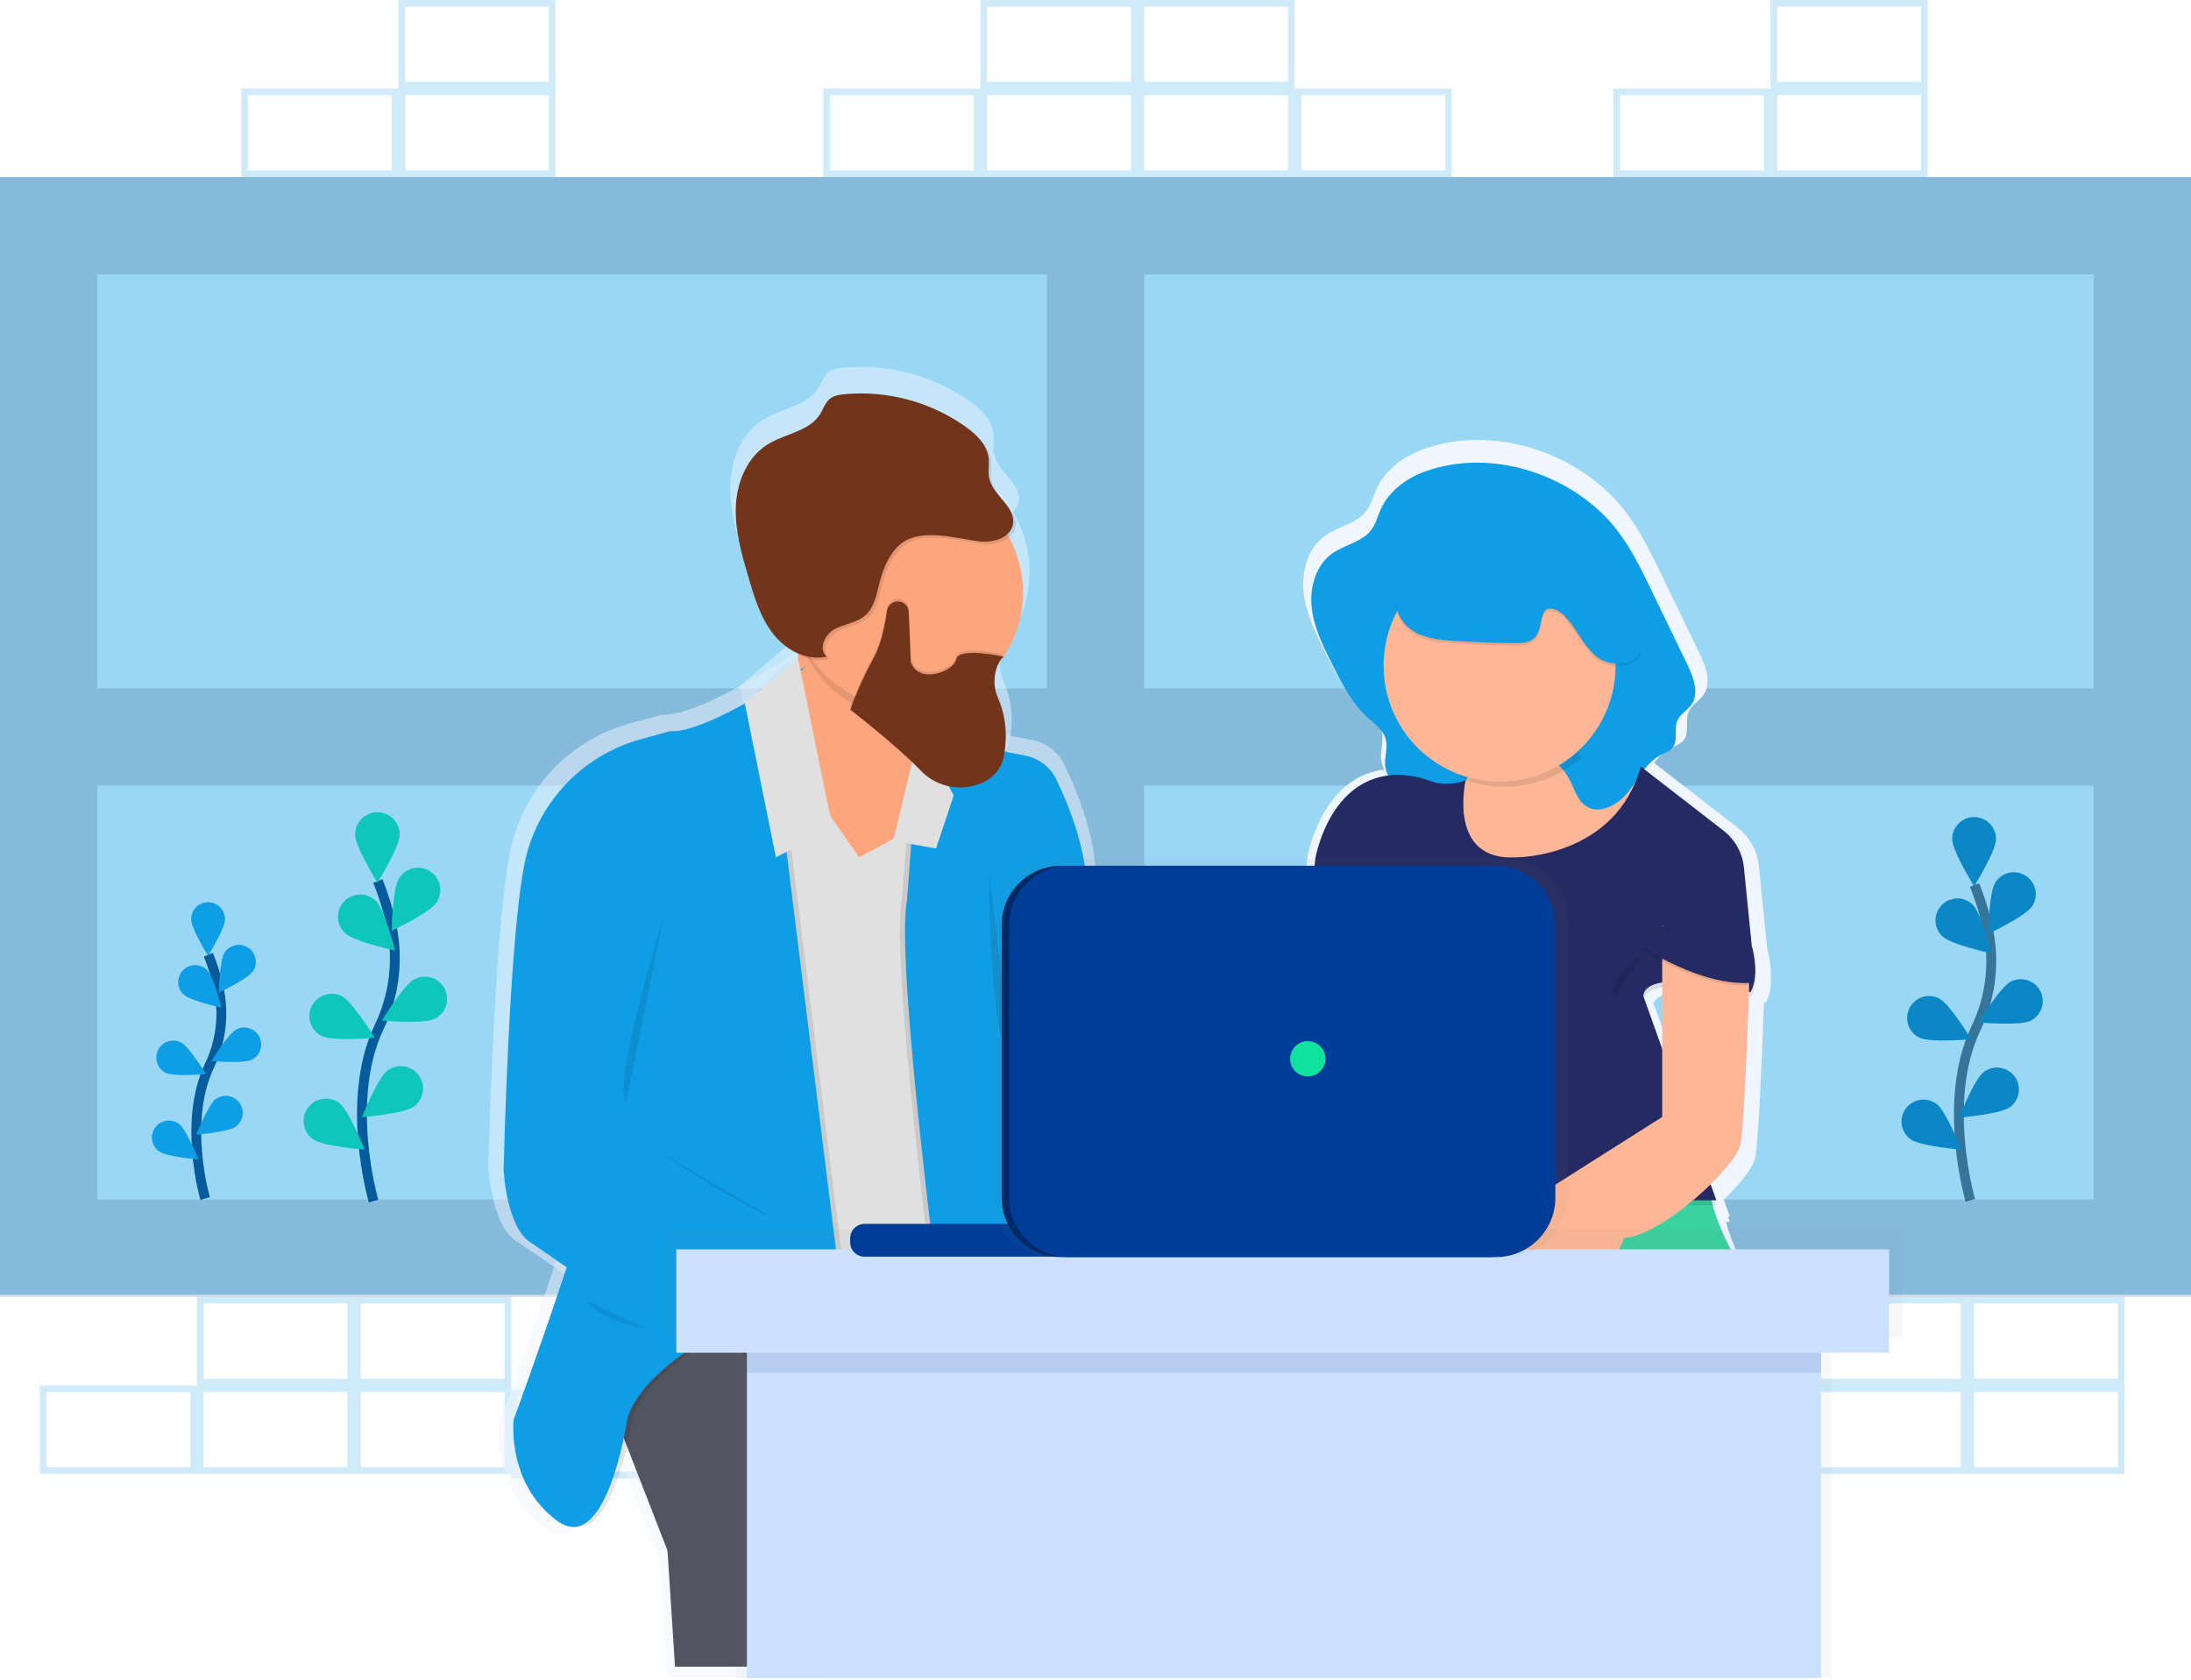 <svg width="446" height="342" viewBox="0 0 446 342" fill="none" xmlns="http://www.w3.org/2000/svg">
<path opacity="0.2" d="M368.513 300.937H336.527V282.917H368.513V300.937ZM337.879 299.586H367.162V284.269H337.879V299.586Z" fill="#0F9EE6"/>
<path opacity="0.2" d="M400.498 300.036H368.512V282.016H400.498V300.036ZM369.863 298.685H399.146V283.368H369.863V298.685Z" fill="#0F9EE6"/>
<path opacity="0.2" d="M432.486 300.036H400.5V282.016H432.486V300.036ZM401.852 298.685H431.134V283.368H401.852V298.685Z" fill="#0F9EE6"/>
<path opacity="0.2" d="M432.486 282.016H400.5V263.996H432.486V282.016ZM401.852 280.665H431.134V265.347H401.852V280.665Z" fill="#0F9EE6"/>
<path opacity="0.2" d="M400.498 282.016H368.512V263.996H400.498V282.016ZM369.863 280.665H399.146V265.347H369.863V280.665Z" fill="#0F9EE6"/>
<path opacity="0.2" d="M40.093 300.036H8.107V282.016H40.093V300.036ZM9.459 298.685H38.742V283.368H9.459V298.685Z" fill="#0F9EE6"/>
<path opacity="0.2" d="M72.082 300.036H40.096V282.016H72.082V300.036ZM41.447 298.685H70.73V283.368H41.447V298.685Z" fill="#0F9EE6"/>
<path opacity="0.2" d="M104.066 300.036H72.08V282.016H104.066V300.036ZM73.432 298.685H102.714V283.368H73.432V298.685Z" fill="#0F9EE6"/>
<path opacity="0.2" d="M136.052 300.937H104.066V282.917H136.052V300.937ZM105.418 299.586H134.701V284.269H105.418V299.586Z" fill="#0F9EE6"/>
<path opacity="0.2" d="M104.066 282.016H72.08V263.996H104.066V282.016ZM73.432 280.665H102.714V265.347H73.432V280.665Z" fill="#0F9EE6"/>
<path opacity="0.2" d="M72.082 282.016H40.096V263.996H72.082V282.016ZM41.447 280.665H70.73V265.347H41.447V280.665Z" fill="#0F9EE6"/>
<path d="M401.077 244.336C401.077 244.336 395.157 224.23 402.185 209.431C405.174 203.243 406.075 196.253 404.753 189.509C404.101 186.312 403.157 183.182 401.933 180.157" stroke="#535461" stroke-width="2" stroke-miterlimit="10"/>
<path d="M406.311 170.791C406.311 173.255 401.851 180.4 401.851 180.4C401.851 180.4 397.391 173.255 397.391 170.791C397.391 169.608 397.861 168.473 398.698 167.636C399.534 166.799 400.669 166.329 401.853 166.329C403.036 166.329 404.171 166.799 405.008 167.636C405.845 168.473 406.315 169.608 406.315 170.791H406.311Z" fill="#0F9EE6"/>
<path d="M413.684 184.455C412.333 186.523 404.715 190.095 404.715 190.095C404.715 190.095 404.855 181.671 406.193 179.603C406.511 179.111 406.923 178.686 407.405 178.354C407.887 178.021 408.431 177.787 409.003 177.664C409.576 177.541 410.168 177.532 410.744 177.638C411.32 177.744 411.87 177.962 412.362 178.281C412.854 178.599 413.279 179.011 413.611 179.493C413.944 179.976 414.178 180.519 414.301 181.092C414.424 181.664 414.433 182.256 414.327 182.832C414.221 183.408 414.003 183.958 413.684 184.45V184.455Z" fill="#0F9EE6"/>
<path d="M413.362 207.782C411.164 208.89 402.775 208.124 402.775 208.124C402.775 208.124 407.145 200.916 409.348 199.813C410.405 199.28 411.63 199.188 412.754 199.559C413.878 199.929 414.809 200.731 415.342 201.788C415.875 202.845 415.966 204.07 415.596 205.194C415.225 206.318 414.424 207.249 413.367 207.782H413.362Z" fill="#0F9EE6"/>
<path d="M409.143 225.374C407.161 226.838 398.781 227.5 398.781 227.5C398.781 227.5 401.872 219.666 403.854 218.197C404.325 217.849 404.86 217.597 405.428 217.455C405.997 217.313 406.587 217.285 407.167 217.372C407.746 217.458 408.303 217.658 408.805 217.96C409.307 218.261 409.745 218.659 410.093 219.13C410.442 219.601 410.694 220.136 410.836 220.704C410.978 221.273 411.006 221.864 410.919 222.443C410.833 223.022 410.633 223.579 410.331 224.081C410.029 224.583 409.632 225.021 409.161 225.37L409.143 225.374Z" fill="#0F9EE6"/>
<path d="M395.349 190.577C397.115 192.294 405.351 194.073 405.351 194.073C405.351 194.073 403.332 185.892 401.566 184.162C401.146 183.754 400.649 183.432 400.105 183.216C399.56 183 398.979 182.893 398.393 182.901C397.807 182.91 397.228 183.034 396.69 183.266C396.152 183.498 395.665 183.834 395.257 184.254C394.849 184.675 394.527 185.171 394.311 185.716C394.095 186.26 393.988 186.842 393.997 187.428C394.005 188.014 394.129 188.592 394.361 189.13C394.593 189.668 394.929 190.155 395.349 190.564V190.577Z" fill="#0F9EE6"/>
<path d="M390.677 211.21C392.875 212.319 401.264 211.553 401.264 211.553C401.264 211.553 396.894 204.345 394.691 203.241C393.634 202.708 392.409 202.617 391.285 202.987C390.16 203.358 389.23 204.16 388.697 205.216C388.164 206.273 388.073 207.498 388.443 208.622C388.813 209.747 389.615 210.677 390.672 211.21H390.677Z" fill="#0F9EE6"/>
<path d="M388.888 231.893C390.87 233.357 399.25 234.019 399.25 234.019C399.25 234.019 396.177 226.203 394.191 224.721C393.72 224.373 393.185 224.12 392.616 223.979C392.048 223.837 391.457 223.808 390.878 223.895C390.298 223.982 389.742 224.182 389.24 224.483C388.737 224.785 388.3 225.183 387.951 225.654C387.603 226.125 387.35 226.659 387.209 227.228C387.067 227.796 387.039 228.387 387.125 228.966C387.212 229.546 387.412 230.103 387.713 230.605C388.015 231.107 388.413 231.545 388.884 231.893H388.888Z" fill="#0F9EE6"/>
<path opacity="0.25" d="M406.311 170.791C406.311 173.255 401.851 180.4 401.851 180.4C401.851 180.4 397.391 173.255 397.391 170.791C397.391 169.608 397.861 168.473 398.698 167.636C399.534 166.799 400.669 166.329 401.853 166.329C403.036 166.329 404.171 166.799 405.008 167.636C405.845 168.473 406.315 169.608 406.315 170.791H406.311Z" fill="black"/>
<path opacity="0.25" d="M413.684 184.455C412.333 186.523 404.715 190.095 404.715 190.095C404.715 190.095 404.855 181.671 406.193 179.603C406.511 179.111 406.923 178.686 407.405 178.354C407.887 178.021 408.431 177.787 409.003 177.664C409.576 177.541 410.168 177.532 410.744 177.638C411.32 177.744 411.87 177.962 412.362 178.281C412.854 178.599 413.279 179.011 413.611 179.493C413.944 179.976 414.178 180.519 414.301 181.092C414.424 181.664 414.433 182.256 414.327 182.832C414.221 183.408 414.003 183.958 413.684 184.45V184.455Z" fill="black"/>
<path opacity="0.25" d="M413.362 207.782C411.164 208.89 402.775 208.124 402.775 208.124C402.775 208.124 407.145 200.916 409.348 199.813C410.405 199.28 411.63 199.188 412.754 199.559C413.878 199.929 414.809 200.731 415.342 201.788C415.875 202.845 415.966 204.07 415.596 205.194C415.225 206.318 414.424 207.249 413.367 207.782H413.362Z" fill="black"/>
<path opacity="0.25" d="M409.143 225.374C407.161 226.838 398.781 227.5 398.781 227.5C398.781 227.5 401.872 219.666 403.854 218.197C404.325 217.849 404.86 217.597 405.428 217.455C405.997 217.313 406.587 217.285 407.167 217.372C407.746 217.458 408.303 217.658 408.805 217.96C409.307 218.261 409.745 218.659 410.093 219.13C410.442 219.601 410.694 220.136 410.836 220.704C410.978 221.273 411.006 221.864 410.919 222.443C410.833 223.022 410.633 223.579 410.331 224.081C410.029 224.583 409.632 225.021 409.161 225.37L409.143 225.374Z" fill="black"/>
<path opacity="0.25" d="M395.349 190.577C397.115 192.294 405.351 194.073 405.351 194.073C405.351 194.073 403.332 185.892 401.566 184.162C401.146 183.754 400.649 183.432 400.105 183.216C399.56 183 398.979 182.893 398.393 182.901C397.807 182.91 397.228 183.034 396.69 183.266C396.152 183.498 395.665 183.834 395.257 184.254C394.849 184.675 394.527 185.171 394.311 185.716C394.095 186.26 393.988 186.842 393.997 187.428C394.005 188.014 394.129 188.592 394.361 189.13C394.593 189.668 394.929 190.155 395.349 190.564V190.577Z" fill="black"/>
<path opacity="0.25" d="M390.677 211.21C392.875 212.319 401.264 211.553 401.264 211.553C401.264 211.553 396.894 204.345 394.691 203.241C393.634 202.708 392.409 202.617 391.285 202.987C390.16 203.358 389.23 204.16 388.697 205.216C388.164 206.273 388.073 207.498 388.443 208.622C388.813 209.747 389.615 210.677 390.672 211.21H390.677Z" fill="black"/>
<path opacity="0.25" d="M388.888 231.893C390.87 233.357 399.25 234.019 399.25 234.019C399.25 234.019 396.177 226.203 394.191 224.721C393.72 224.373 393.185 224.12 392.616 223.979C392.048 223.837 391.457 223.808 390.878 223.895C390.298 223.982 389.742 224.182 389.24 224.483C388.737 224.785 388.3 225.183 387.951 225.654C387.603 226.125 387.35 226.659 387.209 227.228C387.067 227.796 387.039 228.387 387.125 228.966C387.212 229.546 387.412 230.103 387.713 230.605C388.015 231.107 388.413 231.545 388.884 231.893H388.888Z" fill="black"/>
<path d="M76.044 244.489C76.044 244.489 70.034 224.086 77.17 209.084C80.204 202.804 81.12 195.709 79.779 188.865C79.117 185.613 78.158 182.428 76.913 179.35" stroke="#002966" stroke-width="2" stroke-miterlimit="10"/>
<path d="M81.356 169.89C81.356 172.39 76.829 179.644 76.829 179.644C76.829 179.644 72.297 172.368 72.297 169.89C72.297 168.689 72.774 167.538 73.623 166.689C74.472 165.84 75.624 165.363 76.824 165.363C78.025 165.363 79.177 165.84 80.026 166.689C80.875 167.538 81.352 168.689 81.352 169.89H81.356Z" fill="#0FE29D"/>
<path d="M88.84 183.721C87.489 185.82 79.74 189.446 79.74 189.446C79.74 189.446 79.88 180.887 81.24 178.801C81.557 178.289 81.973 177.845 82.464 177.496C82.954 177.146 83.51 176.898 84.098 176.766C84.685 176.634 85.293 176.621 85.886 176.727C86.479 176.832 87.045 177.056 87.551 177.383C88.056 177.71 88.492 178.135 88.831 178.633C89.17 179.13 89.407 179.69 89.527 180.281C89.647 180.871 89.648 181.479 89.53 182.07C89.412 182.66 89.178 183.222 88.84 183.721Z" fill="#0FE29D"/>
<path d="M88.51 207.39C86.258 208.516 77.766 207.737 77.766 207.737C77.766 207.737 82.203 200.43 84.433 199.303C85.505 198.763 86.749 198.67 87.889 199.046C89.03 199.422 89.974 200.236 90.515 201.308C91.056 202.381 91.148 203.624 90.772 204.764C90.396 205.905 89.582 206.849 88.51 207.39Z" fill="#0FE29D"/>
<path d="M84.244 225.244C82.234 226.73 73.711 227.401 73.711 227.401C73.711 227.401 76.865 219.45 78.86 217.941C79.338 217.586 79.882 217.329 80.459 217.184C81.036 217.039 81.637 217.009 82.226 217.096C82.815 217.183 83.381 217.385 83.892 217.691C84.403 217.996 84.848 218.4 85.203 218.878C85.558 219.356 85.816 219.899 85.961 220.477C86.106 221.054 86.135 221.655 86.049 222.244C85.962 222.833 85.759 223.399 85.454 223.91C85.148 224.42 84.744 224.866 84.266 225.221L84.244 225.244Z" fill="#0FE29D"/>
<path d="M70.228 189.928C72.03 191.672 80.378 193.474 80.378 193.474C80.378 193.474 78.332 185.176 76.539 183.432C76.115 183.009 75.61 182.674 75.055 182.447C74.5 182.22 73.905 182.105 73.306 182.11C72.706 182.115 72.113 182.239 71.562 182.475C71.01 182.711 70.511 183.054 70.094 183.484C69.676 183.914 69.348 184.423 69.128 184.981C68.909 185.539 68.803 186.136 68.816 186.735C68.828 187.335 68.96 187.926 69.204 188.474C69.447 189.022 69.796 189.516 70.232 189.928H70.228Z" fill="#0FE29D"/>
<path d="M65.49 210.886C67.742 212.012 76.234 211.233 76.234 211.233C76.234 211.233 71.797 203.926 69.567 202.799C68.494 202.259 67.251 202.166 66.111 202.542C64.97 202.918 64.025 203.732 63.485 204.804C62.944 205.876 62.852 207.12 63.228 208.26C63.604 209.401 64.417 210.345 65.49 210.886Z" fill="#0FE29D"/>
<path d="M63.674 231.861C65.683 233.348 74.207 234.019 74.207 234.019C74.207 234.019 71.053 226.068 69.057 224.559C68.092 223.842 66.881 223.538 65.692 223.714C64.502 223.889 63.431 224.53 62.714 225.496C61.997 226.461 61.693 227.672 61.869 228.861C62.045 230.051 62.686 231.122 63.651 231.839L63.674 231.861Z" fill="#0FE29D"/>
<path opacity="0.5" d="M81.356 169.89C81.356 172.39 76.829 179.644 76.829 179.644C76.829 179.644 72.297 172.368 72.297 169.89C72.297 168.689 72.774 167.538 73.623 166.689C74.472 165.84 75.624 165.363 76.824 165.363C78.025 165.363 79.177 165.84 80.026 166.689C80.875 167.538 81.352 168.689 81.352 169.89H81.356Z" fill="#0FE29D"/>
<path opacity="0.5" d="M88.84 183.721C87.489 185.82 79.74 189.446 79.74 189.446C79.74 189.446 79.88 180.887 81.24 178.801C81.557 178.289 81.973 177.845 82.464 177.496C82.954 177.146 83.51 176.898 84.098 176.766C84.685 176.634 85.293 176.621 85.886 176.727C86.479 176.832 87.045 177.056 87.551 177.383C88.056 177.71 88.492 178.135 88.831 178.633C89.17 179.13 89.407 179.69 89.527 180.281C89.647 180.871 89.648 181.479 89.53 182.07C89.412 182.66 89.178 183.222 88.84 183.721Z" fill="#0FE29D"/>
<path opacity="0.5" d="M88.51 207.39C86.258 208.516 77.766 207.737 77.766 207.737C77.766 207.737 82.203 200.43 84.433 199.303C85.505 198.763 86.749 198.67 87.889 199.046C89.03 199.422 89.974 200.236 90.515 201.308C91.056 202.381 91.148 203.624 90.772 204.764C90.396 205.905 89.582 206.849 88.51 207.39Z" fill="#0FE29D"/>
<path opacity="0.5" d="M84.244 225.244C82.234 226.73 73.711 227.401 73.711 227.401C73.711 227.401 76.865 219.45 78.86 217.941C79.338 217.586 79.882 217.329 80.459 217.184C81.036 217.039 81.637 217.009 82.226 217.096C82.815 217.183 83.381 217.385 83.892 217.691C84.403 217.996 84.848 218.4 85.203 218.878C85.558 219.356 85.816 219.899 85.961 220.477C86.106 221.054 86.135 221.655 86.049 222.244C85.962 222.833 85.759 223.399 85.454 223.91C85.148 224.42 84.744 224.866 84.266 225.221L84.244 225.244Z" fill="#0FE29D"/>
<path opacity="0.5" d="M70.228 189.928C72.03 191.672 80.378 193.474 80.378 193.474C80.378 193.474 78.332 185.176 76.539 183.432C76.115 183.009 75.61 182.674 75.055 182.447C74.5 182.22 73.905 182.105 73.306 182.11C72.706 182.115 72.113 182.239 71.562 182.475C71.01 182.711 70.511 183.054 70.094 183.484C69.676 183.914 69.348 184.423 69.128 184.981C68.909 185.539 68.803 186.136 68.816 186.735C68.828 187.335 68.96 187.926 69.204 188.474C69.447 189.022 69.796 189.516 70.232 189.928H70.228Z" fill="#0FE29D"/>
<path opacity="0.5" d="M65.49 210.886C67.742 212.012 76.234 211.233 76.234 211.233C76.234 211.233 71.797 203.926 69.567 202.799C68.494 202.259 67.251 202.166 66.111 202.542C64.97 202.918 64.025 203.732 63.485 204.804C62.944 205.876 62.852 207.12 63.228 208.26C63.604 209.401 64.417 210.345 65.49 210.886Z" fill="#0FE29D"/>
<path opacity="0.5" d="M63.674 231.861C65.683 233.348 74.207 234.019 74.207 234.019C74.207 234.019 71.053 226.068 69.057 224.559C68.092 223.842 66.881 223.538 65.692 223.714C64.502 223.889 63.431 224.53 62.714 225.496C61.997 226.461 61.693 227.672 61.869 228.861C62.045 230.051 62.686 231.122 63.651 231.839L63.674 231.861Z" fill="#0FE29D"/>
<path d="M41.757 243.984C41.757 243.984 37.179 228.456 42.617 216.99C44.929 212.205 45.626 206.798 44.604 201.583C44.099 199.111 43.369 196.691 42.423 194.352" stroke="#002966" stroke-width="2" stroke-miterlimit="10"/>
<path d="M45.806 187.117C45.806 189.023 42.355 194.551 42.355 194.551C42.355 194.551 38.904 189.023 38.904 187.117C38.904 186.202 39.268 185.324 39.915 184.677C40.562 184.03 41.44 183.666 42.355 183.666C43.27 183.666 44.148 184.03 44.795 184.677C45.443 185.324 45.806 186.202 45.806 187.117Z" fill="#0F9EE6"/>
<path d="M51.51 197.673C50.474 199.272 44.572 202.038 44.572 202.038C44.572 202.038 44.68 195.524 45.717 193.929C45.963 193.548 46.282 193.22 46.655 192.963C47.028 192.706 47.449 192.525 47.892 192.43C48.335 192.335 48.792 192.329 49.238 192.411C49.684 192.493 50.109 192.662 50.49 192.908C50.87 193.155 51.198 193.474 51.455 193.847C51.712 194.22 51.894 194.64 51.988 195.084C52.083 195.527 52.09 195.984 52.008 196.43C51.925 196.876 51.756 197.301 51.51 197.682V197.673Z" fill="#0F9EE6"/>
<path d="M51.262 215.711C49.559 216.567 43.072 215.977 43.072 215.977C43.072 215.977 46.451 210.408 48.154 209.548C48.971 209.136 49.919 209.065 50.788 209.351C51.657 209.638 52.377 210.258 52.79 211.075C53.202 211.892 53.273 212.84 52.986 213.709C52.7 214.579 52.08 215.299 51.262 215.711Z" fill="#0F9EE6"/>
<path d="M48.001 229.321C46.469 230.456 39.973 230.965 39.973 230.965C39.973 230.965 42.365 224.906 43.897 223.757C44.633 223.213 45.555 222.983 46.46 223.119C47.365 223.254 48.179 223.744 48.724 224.48C49.268 225.216 49.498 226.138 49.362 227.043C49.226 227.949 48.737 228.763 48.001 229.307V229.321Z" fill="#0F9EE6"/>
<path d="M37.33 202.407C38.681 203.736 45.065 205.11 45.065 205.11C45.065 205.11 43.506 198.803 42.137 197.452C41.811 197.136 41.427 196.888 41.005 196.721C40.584 196.554 40.134 196.471 39.681 196.478C39.227 196.485 38.78 196.581 38.364 196.761C37.948 196.941 37.571 197.201 37.255 197.526C36.94 197.852 36.691 198.236 36.524 198.657C36.357 199.079 36.275 199.529 36.282 199.982C36.289 200.435 36.385 200.883 36.565 201.299C36.744 201.715 37.004 202.092 37.33 202.407Z" fill="#0F9EE6"/>
<path d="M33.715 218.369C35.418 219.225 41.906 218.635 41.906 218.635C41.906 218.635 38.527 213.066 36.824 212.206C36.007 211.794 35.059 211.723 34.19 212.009C33.32 212.296 32.6 212.916 32.188 213.733C31.776 214.55 31.705 215.498 31.992 216.367C32.278 217.237 32.898 217.957 33.715 218.369Z" fill="#0F9EE6"/>
<path d="M32.333 234.362C33.865 235.497 40.361 236.006 40.361 236.006C40.361 236.006 37.969 229.947 36.437 228.798C36.073 228.528 35.659 228.333 35.219 228.224C34.779 228.114 34.322 228.093 33.874 228.16C33.425 228.227 32.995 228.382 32.606 228.615C32.218 228.849 31.879 229.157 31.61 229.521C31.34 229.885 31.145 230.299 31.036 230.739C30.926 231.179 30.904 231.636 30.972 232.084C31.039 232.533 31.194 232.963 31.427 233.352C31.661 233.74 31.968 234.079 32.333 234.348V234.362Z" fill="#0F9EE6"/>
<path opacity="0.25" d="M45.806 187.117C45.806 189.023 42.355 194.551 42.355 194.551C42.355 194.551 38.904 189.023 38.904 187.117C38.904 186.202 39.268 185.324 39.915 184.677C40.562 184.03 41.44 183.666 42.355 183.666C43.27 183.666 44.148 184.03 44.795 184.677C45.443 185.324 45.806 186.202 45.806 187.117Z" fill="#0F9EE6"/>
<path opacity="0.25" d="M51.51 197.673C50.474 199.272 44.572 202.038 44.572 202.038C44.572 202.038 44.68 195.524 45.717 193.929C45.963 193.548 46.282 193.22 46.655 192.963C47.028 192.706 47.449 192.525 47.892 192.43C48.335 192.335 48.792 192.329 49.238 192.411C49.684 192.493 50.109 192.662 50.49 192.908C50.87 193.155 51.198 193.474 51.455 193.847C51.712 194.22 51.894 194.64 51.988 195.084C52.083 195.527 52.09 195.984 52.008 196.43C51.925 196.876 51.756 197.301 51.51 197.682V197.673Z" fill="#0F9EE6"/>
<path opacity="0.25" d="M51.262 215.711C49.559 216.567 43.072 215.977 43.072 215.977C43.072 215.977 46.451 210.408 48.154 209.548C48.971 209.136 49.919 209.065 50.788 209.351C51.657 209.638 52.377 210.258 52.79 211.075C53.202 211.892 53.273 212.84 52.986 213.709C52.7 214.579 52.08 215.299 51.262 215.711Z" fill="#0F9EE6"/>
<path opacity="0.25" d="M48.001 229.321C46.469 230.456 39.973 230.965 39.973 230.965C39.973 230.965 42.365 224.906 43.897 223.757C44.633 223.213 45.555 222.983 46.46 223.119C47.365 223.254 48.179 223.744 48.724 224.48C49.268 225.216 49.498 226.138 49.362 227.043C49.226 227.949 48.737 228.763 48.001 229.307V229.321Z" fill="#0F9EE6"/>
<path opacity="0.25" d="M37.33 202.407C38.681 203.736 45.065 205.11 45.065 205.11C45.065 205.11 43.506 198.803 42.137 197.452C41.811 197.136 41.427 196.888 41.005 196.721C40.584 196.554 40.134 196.471 39.681 196.478C39.227 196.485 38.78 196.581 38.364 196.761C37.948 196.941 37.571 197.201 37.255 197.526C36.94 197.852 36.691 198.236 36.524 198.657C36.357 199.079 36.275 199.529 36.282 199.982C36.289 200.435 36.385 200.883 36.565 201.299C36.744 201.715 37.004 202.092 37.33 202.407Z" fill="#0F9EE6"/>
<path opacity="0.25" d="M33.715 218.369C35.418 219.225 41.906 218.635 41.906 218.635C41.906 218.635 38.527 213.066 36.824 212.206C36.007 211.794 35.059 211.723 34.19 212.009C33.32 212.296 32.6 212.916 32.188 213.733C31.776 214.55 31.705 215.498 31.992 216.367C32.278 217.237 32.898 217.957 33.715 218.369Z" fill="#0F9EE6"/>
<path opacity="0.25" d="M32.333 234.362C33.865 235.497 40.361 236.006 40.361 236.006C40.361 236.006 37.969 229.947 36.437 228.798C36.073 228.528 35.659 228.333 35.219 228.224C34.779 228.114 34.322 228.093 33.874 228.16C33.425 228.227 32.995 228.382 32.606 228.615C32.218 228.849 31.879 229.157 31.61 229.521C31.34 229.885 31.145 230.299 31.036 230.739C30.926 231.179 30.904 231.636 30.972 232.084C31.039 232.533 31.194 232.963 31.427 233.352C31.661 233.74 31.968 234.079 32.333 234.348V234.362Z" fill="#0F9EE6"/>
<g opacity="0.7">
<path opacity="0.6" d="M446 36.04H0V263.545H446V36.04Z" fill="#0F9EE6"/>
<path opacity="0.25" d="M0 36.04V263.996H446V36.04H0ZM19.822 55.863H213.089V140.107H19.822V55.863ZM19.822 159.929H213.089V244.174H19.822V159.929ZM426.178 244.174H232.911V159.929H426.178V244.174ZM426.178 140.107H232.911V55.863H426.178V140.107Z" fill="#002966"/>
</g>
<g opacity="0.7">
<path opacity="0.7" d="M163.584 273.403C163.584 273.403 124.552 259.13 119.209 279.219L134.179 317.273L135.783 341.6H168.395V320.971C168.395 320.971 163.584 300.356 175.883 287.675L163.584 273.403Z" fill="#F0F6FF"/>
<g opacity="0.1">
<path opacity="0.1" d="M170.12 160.155C168.463 159.605 166.467 159.114 165.115 160.209C164.332 160.844 163.994 161.867 163.385 162.668C161.363 165.322 157.286 164.826 154.064 165.777C149.33 167.174 146.406 171.863 144.73 176.458C137.315 196.731 145.581 219.919 139.126 240.507C137.225 246.566 134.116 253.292 137.189 258.865C138.211 260.725 139.892 262.275 140.387 264.329C141.081 267.118 139.743 270.776 142.081 272.475C142.811 273.002 143.734 273.168 144.608 273.376C149.87 274.763 153.857 278.858 157.867 282.498C161.876 286.138 166.697 289.661 172.134 289.423C173.892 289.278 175.627 288.933 177.306 288.395L204.291 280.881C206.994 280.129 209.932 279.219 211.499 276.912C212.459 275.502 212.761 273.758 213.004 272.083C213.935 265.679 214.377 259.213 214.324 252.742C214.324 250.607 214.225 248.422 213.423 246.435C212.522 244.142 210.72 242.309 209.409 240.214C206.877 236.159 206.197 231.289 205.571 226.573C204.575 219.063 203.58 211.404 204.958 203.953C205.548 200.754 206.566 197.646 207.242 194.47C208.337 189.295 208.511 183.968 207.756 178.733C207.125 174.386 205.773 169.976 202.8 166.705C200.854 164.526 198.21 163.092 195.322 162.65C191.673 162.2 189.857 164.299 186.604 165.083C181.793 166.286 174.747 161.682 170.12 160.155Z" fill="#F0F6FF"/>
</g>
<path opacity="0.7" d="M170.12 159.078C168.463 158.528 166.467 158.037 165.115 159.132C164.332 159.767 163.994 160.79 163.385 161.592C161.363 164.245 157.286 163.75 154.064 164.7C149.33 166.097 146.406 170.787 144.73 175.382C137.315 195.654 145.581 218.842 139.126 239.43C137.225 245.489 134.116 252.215 137.189 257.788C138.211 259.649 139.892 261.198 140.387 263.253C141.081 266.041 139.743 269.699 142.081 271.398C142.811 271.925 143.734 272.092 144.608 272.299C149.87 273.686 153.857 277.782 157.867 281.422C161.876 285.062 166.688 288.625 172.134 288.373C173.892 288.228 175.627 287.883 177.306 287.346L204.291 279.831C206.994 279.079 209.932 278.169 211.499 275.862C212.459 274.452 212.761 272.709 213.004 271.033C213.935 264.629 214.377 258.164 214.324 251.693C214.324 249.557 214.225 247.372 213.423 245.386C212.522 243.093 210.72 241.259 209.409 239.164C206.877 235.11 206.197 230.24 205.571 225.523C204.575 218.013 203.58 210.354 204.958 202.903C205.548 199.705 206.566 196.596 207.242 193.42C208.337 188.246 208.511 182.919 207.756 177.684C207.125 173.336 205.773 168.926 202.8 165.655C200.854 163.476 198.21 162.042 195.322 161.601C191.673 161.15 189.857 163.25 186.604 164.034C181.793 165.205 174.747 160.628 170.12 159.078Z" fill="#F0F6FF"/>
<path opacity="0.7" d="M162.516 119.069C162.516 119.069 163.052 139.152 156.637 138.625C150.221 138.098 174.796 171.922 174.796 171.922L195.646 160.821C195.646 160.821 183.356 141.269 191.916 129.11C200.475 116.951 162.516 119.069 162.516 119.069Z" fill="#F0F6FF"/>
<g opacity="0.1">
<path opacity="0.1" d="M126.69 289.787C126.69 289.787 122.415 318.858 111.72 310.93C101.025 303.001 102.628 289.787 102.628 289.787C102.628 289.787 123.482 233.763 122.415 225.302C121.347 216.842 158.004 151.104 158.004 151.104L171.583 259.131C171.583 259.131 130.965 273.93 126.69 289.787Z" fill="#F0F6FF"/>
</g>
<path opacity="0.7" d="M125.621 289.787C125.621 289.787 121.346 318.858 110.651 310.93C99.956 303.001 101.56 289.787 101.56 289.787C101.56 289.787 122.414 233.763 121.342 225.302C120.269 216.842 156.932 151.104 156.932 151.104L170.51 259.131C170.51 259.131 129.897 273.93 125.621 289.787Z" fill="#F0F6FF"/>
<path opacity="0.7" d="M163.583 131.755C163.583 131.755 142.729 146.013 134.701 145.495L128.47 147.189C122.31 148.841 116.734 152.184 112.373 156.838C108.012 161.493 105.039 167.275 103.792 173.53L103.693 174.035C100.494 190.951 99.422 237.466 99.422 237.466C99.422 237.466 99.958 249.629 105.301 252.783L139.539 276.038C139.539 276.038 138.472 250.67 151.302 248.026C164.132 245.381 148.094 246.967 148.094 246.967L124.569 233.227C124.569 233.227 125.105 212.611 131.52 205.746C137.936 198.88 160.393 162.948 160.393 162.948L153.978 140.751L163.583 131.755Z" fill="#F0F6FF"/>
<g opacity="0.1">
<path opacity="0.1" d="M186.573 145.495C186.573 145.495 199.705 148.933 208.9 150.613C210.332 150.869 211.684 151.459 212.846 152.336C214.008 153.213 214.946 154.351 215.585 155.659C218.36 161.385 222.59 171.742 221.861 180.378L229.88 211.562L252.855 239.043L232.011 248.562L208.494 222.662L227.74 271.817L191.916 273.403C191.916 273.403 181.221 194.114 183.897 180.909L186.573 145.495Z" fill="#F0F6FF"/>
</g>
<path opacity="0.7" d="M187.638 145.495C187.638 145.495 200.771 148.933 209.965 150.613C211.398 150.869 212.75 151.459 213.912 152.336C215.073 153.213 216.012 154.351 216.651 155.659C219.426 161.385 223.656 171.742 222.926 180.378L230.945 211.562L253.921 239.043L233.072 248.557L209.546 222.658L228.81 271.817L192.986 273.403C192.986 273.403 182.291 194.114 184.967 180.909L187.638 145.495Z" fill="#F0F6FF"/>
<path opacity="0.7" d="M161.827 130.07L169.198 165.845L157.169 171.922L150.578 139.697L161.827 130.07Z" fill="#F0F6FF"/>
<path opacity="0.7" d="M182.025 168.489L187.639 145.495L194.86 158.974L191.117 170.075L182.025 168.489Z" fill="#F0F6FF"/>
<path opacity="0.1" d="M202.346 175.359C202.346 175.359 202.346 211.3 207.157 213.94L202.346 175.359Z" fill="#F0F6FF"/>
<path opacity="0.1" d="M133.371 184.342C133.371 184.342 122.275 219.738 125.415 223.446L133.371 184.342Z" fill="#F0F6FF"/>
<path opacity="0.1" d="M131.236 232.961C131.236 232.961 152.626 246.787 155.564 247.007L131.236 232.961Z" fill="#F0F6FF"/>
<g opacity="0.1">
<path opacity="0.1" d="M163.047 121.181C163.047 121.181 163.128 124.276 162.84 128.002C164.747 132.426 167.911 136.194 171.939 138.836C175.967 141.479 180.683 142.881 185.5 142.869C186.82 142.868 188.139 142.762 189.442 142.553C189.303 138.598 190.064 134.629 192.452 131.241C201.007 119.069 163.047 121.181 163.047 121.181Z" fill="#F0F6FF"/>
</g>
<path opacity="0.7" d="M184.968 140.742C198.55 140.742 209.561 129.857 209.561 116.429C209.561 103.001 198.55 92.115 184.968 92.115C171.386 92.115 160.375 103.001 160.375 116.429C160.375 129.857 171.386 140.742 184.968 140.742Z" fill="#F0F6FF"/>
<g opacity="0.1">
<path opacity="0.1" d="M200.573 106.207C203.55 106.603 207.33 105.621 207.92 102.702C208.646 99.017 203.659 96.62 202.888 92.939C202.6 91.561 202.942 90.119 202.776 88.718C202.442 85.898 200.136 83.726 197.789 82.087C190.336 76.927 181.308 74.548 172.281 75.365C171.164 75.469 169.988 75.649 169.127 76.356C168.145 77.154 167.776 78.451 167.096 79.51C164.789 83.195 159.608 83.627 155.892 85.925C151.544 88.628 149.391 93.885 149.197 98.949C149.003 104.013 150.463 108.982 151.9 113.847C153.13 117.983 154.418 122.231 157.117 125.619C159.815 129.007 164.293 131.372 168.533 130.354C166.591 128.971 168.001 125.759 170.105 124.632C172.209 123.506 174.822 123.312 176.619 121.758C178.417 120.204 178.957 117.658 179.543 115.343C180.282 112.424 181.345 109.459 183.508 107.328C187.747 103.157 195.383 105.517 200.573 106.207Z" fill="#F0F6FF"/>
</g>
<path opacity="0.7" d="M200.023 105.68C203.001 106.076 206.781 105.094 207.371 102.175C208.096 98.49 203.109 96.093 202.339 92.412C202.051 91.034 202.393 89.592 202.226 88.191C201.893 85.371 199.586 83.199 197.239 81.559C189.792 76.402 180.772 74.022 171.75 74.833C170.632 74.937 169.457 75.117 168.596 75.825C167.614 76.622 167.245 77.919 166.564 78.978C164.258 82.663 159.077 83.096 155.36 85.393C151.013 88.096 148.86 93.354 148.666 98.417C148.472 103.481 149.932 108.45 151.369 113.316C152.599 117.451 153.887 121.699 156.586 125.087C159.284 128.475 163.762 130.84 168.001 129.822C166.06 128.439 167.47 125.227 169.574 124.101C171.678 122.974 174.291 122.781 176.088 121.226C177.886 119.672 178.426 117.127 179.012 114.811C179.751 111.892 180.814 108.928 182.976 106.797C187.211 102.63 194.847 104.986 200.023 105.68Z" fill="#F0F6FF"/>
<g opacity="0.1">
<path opacity="0.1" d="M180.715 119.708C180.355 122.222 179.553 126.574 178.044 129.322C176.048 132.898 174.341 136.628 172.939 140.477C172.939 140.477 182.787 148.013 187.806 153.163C189.351 154.78 191.328 155.92 193.502 156.446C195.676 156.972 197.955 156.863 200.069 156.132C202.677 155.195 204.961 153.383 205.57 149.987C206.525 144.63 205.389 140.589 204.317 138.197C203.8 137.067 203.53 135.84 203.524 134.597C203.517 133.354 203.776 132.124 204.281 130.989C204.651 130.178 205.083 129.543 205.565 129.385C205.565 129.385 195.942 127.272 195.406 129.912C194.87 132.552 187.387 135.197 185.783 130.439L185.333 119.952C185.305 119.357 185.048 118.797 184.617 118.387C184.185 117.977 183.612 117.75 183.017 117.753C182.463 117.748 181.924 117.942 181.502 118.301C181.079 118.661 180.8 119.16 180.715 119.708Z" fill="#F0F6FF"/>
</g>
<path opacity="0.7" d="M180.715 120.24C180.355 122.754 179.553 127.106 178.044 129.854C176.048 133.43 174.341 137.16 172.939 141.008C172.939 141.008 182.787 148.545 187.806 153.694C189.351 155.312 191.328 156.451 193.502 156.978C195.676 157.504 197.955 157.395 200.069 156.663C202.677 155.726 204.961 153.915 205.57 150.518C206.525 145.162 205.389 141.121 204.317 138.729C203.8 137.598 203.53 136.371 203.524 135.128C203.517 133.886 203.776 132.656 204.281 131.52C204.651 130.71 205.083 130.074 205.565 129.917C205.565 129.917 195.942 127.804 195.406 130.444C194.87 133.084 187.387 135.728 185.783 130.971L185.333 120.483C185.305 119.889 185.048 119.328 184.617 118.918C184.185 118.509 183.612 118.282 183.017 118.285C182.463 118.279 181.924 118.474 181.502 118.833C181.079 119.192 180.8 119.692 180.715 120.24Z" fill="#F0F6FF"/>
</g>
<path d="M164.106 273.056C164.106 273.056 126.637 259.198 121.506 278.7L135.877 315.642L137.404 339.28H168.714V319.255C168.714 319.255 164.097 299.239 175.922 286.918L164.106 273.056Z" fill="#535461"/>
<path opacity="0.1" d="M170.379 163.083C168.789 162.551 166.87 162.074 165.577 163.137C164.825 163.754 164.5 164.745 163.915 165.525C161.973 168.101 158.058 167.619 154.968 168.543C150.422 169.895 147.62 174.454 146.007 178.905C138.889 198.587 146.822 221.112 140.628 241.101C138.826 246.985 135.821 253.517 138.767 258.928C139.749 260.73 141.349 262.239 141.84 264.235C142.507 266.938 141.223 270.497 143.466 272.146C144.164 272.659 145.052 272.817 145.89 273.047C150.94 274.398 154.769 278.372 158.617 281.908C162.464 285.445 167.095 288.864 172.312 288.634C173.997 288.493 175.659 288.159 177.268 287.638L203.172 280.34C205.771 279.606 208.578 278.723 210.096 276.484C210.997 275.132 211.308 273.43 211.542 271.794C212.436 265.574 212.859 259.296 212.808 253.013C212.808 250.94 212.713 248.818 211.952 246.89C211.051 244.665 209.357 242.885 208.096 240.845C205.667 236.916 205.01 232.177 204.41 227.595C203.455 220.302 202.5 212.864 203.82 205.629C204.388 202.525 205.366 199.506 206.014 196.42C207.066 191.394 207.234 186.223 206.51 181.139C205.906 176.918 204.604 172.634 201.757 169.458C199.897 167.346 197.356 165.953 194.576 165.52C191.071 165.07 189.328 167.124 186.206 167.885C181.588 169.016 174.821 164.57 170.379 163.083Z" fill="black"/>
<path d="M170.379 162.056C168.789 161.524 166.87 161.047 165.577 162.11C164.825 162.727 164.5 163.718 163.915 164.498C161.973 167.074 158.058 166.592 154.968 167.516C150.422 168.867 147.62 173.427 146.007 177.878C138.889 197.56 146.822 220.085 140.628 240.074C138.826 245.958 135.821 252.49 138.767 257.901C139.749 259.703 141.349 261.212 141.84 263.208C142.507 265.911 141.223 269.47 143.466 271.119C144.164 271.632 145.052 271.79 145.89 272.02C150.94 273.371 154.769 277.345 158.617 280.881C162.464 284.417 167.095 287.837 172.312 287.607C173.997 287.466 175.659 287.132 177.268 286.611L203.176 279.318C205.776 278.583 208.582 277.7 210.1 275.461C211.001 274.11 211.312 272.407 211.546 270.772C212.44 264.552 212.863 258.274 212.812 251.99C212.812 249.918 212.718 247.796 211.956 245.868C211.055 243.642 209.362 241.863 208.1 239.822C205.672 235.894 205.014 231.154 204.415 226.573C203.46 219.279 202.505 211.841 203.825 204.606C204.392 201.502 205.37 198.484 206.019 195.398C207.071 190.371 207.238 185.2 206.514 180.117C205.911 175.895 204.609 171.611 201.762 168.435C199.907 166.321 197.371 164.923 194.594 164.484C191.089 164.033 189.346 166.088 186.224 166.849C181.588 167.993 174.821 163.542 170.379 162.056Z" fill="#E0E0E0"/>
<path d="M163.082 123.186C163.082 123.186 163.595 142.688 157.437 142.175C151.278 141.661 174.889 174.512 174.889 174.512L194.905 163.732C194.905 163.732 183.102 144.743 191.301 132.935C199.501 121.127 163.082 123.186 163.082 123.186Z" fill="#FDA57D"/>
<path opacity="0.1" d="M128.691 288.972C128.691 288.972 124.587 317.201 114.32 309.501C104.053 301.802 105.594 288.972 105.594 288.972C105.594 288.972 125.61 234.564 124.583 226.352C123.555 218.139 158.767 154.293 158.767 154.293L171.8 259.198C171.8 259.198 132.795 273.574 128.691 288.972Z" fill="black"/>
<path d="M127.662 288.972C127.662 288.972 123.558 317.201 113.291 309.501C103.024 301.802 104.565 288.972 104.565 288.972C104.565 288.972 124.58 234.564 123.553 226.352C122.526 218.139 157.738 154.293 157.738 154.293L170.771 259.198C170.771 259.198 131.766 273.574 127.662 288.972Z" fill="#0F9EE6"/>
<path d="M164.106 135.503C164.106 135.503 144.09 149.36 136.391 148.847L130.408 150.491C124.468 152.124 119.102 155.384 114.916 159.904C110.73 164.423 107.89 170.023 106.716 176.071L106.622 176.562C103.54 192.987 102.518 238.155 102.518 238.155C102.518 238.155 103.031 249.958 108.162 253.022L141.009 275.628C141.009 275.628 139.982 250.99 152.303 248.427C164.624 245.863 149.221 247.399 149.221 247.399L126.638 234.051C126.638 234.051 127.151 214.035 133.31 207.363C139.468 200.691 161.025 165.79 161.025 165.79L154.866 144.211L164.106 135.503Z" fill="#0F9EE6"/>
<path opacity="0.1" d="M186.175 148.851C186.175 148.851 198.789 152.19 207.61 153.807C208.99 154.06 210.291 154.636 211.406 155.488C212.521 156.34 213.418 157.443 214.025 158.708C216.688 164.272 220.747 174.323 220.048 182.711L227.747 212.994L249.822 239.682L229.802 248.936L207.231 223.788L225.702 271.542L191.311 273.056C191.311 273.056 181.044 196.064 183.612 183.234L186.175 148.851Z" fill="black"/>
<path d="M187.203 148.851C187.203 148.851 199.817 152.19 208.638 153.807C210.018 154.06 211.319 154.636 212.434 155.488C213.549 156.34 214.446 157.443 215.053 158.708C217.716 164.272 221.775 174.323 221.076 182.711L228.775 212.994L250.85 239.682L230.834 248.922L208.25 223.77L226.721 271.524L192.334 273.056C192.334 273.056 182.067 196.064 184.635 183.234L187.203 148.851Z" fill="#0F9EE6"/>
<path d="M162.42 133.872L169.497 168.611L157.946 174.512L151.621 143.22L162.42 133.872Z" fill="#E0E0E0"/>
<path d="M181.814 171.178L187.203 148.851L194.131 161.938L190.541 172.719L181.814 171.178Z" fill="#E0E0E0"/>
<path opacity="0.1" d="M201.316 177.85C201.316 177.85 201.316 212.751 205.934 215.319L201.316 177.85Z" fill="black"/>
<path opacity="0.1" d="M135.106 186.559C135.106 186.559 124.451 220.932 127.447 224.532L135.106 186.559Z" fill="black"/>
<path opacity="0.1" d="M133.053 233.794C133.053 233.794 153.587 247.219 156.407 247.435L133.053 233.794Z" fill="black"/>
<path opacity="0.1" d="M163.591 125.24C163.591 125.24 163.672 128.245 163.393 131.863C165.453 136.737 169.09 140.777 173.721 143.336C178.352 145.896 183.709 146.826 188.932 145.977C188.797 142.134 189.531 138.283 191.819 134.989C200.023 123.186 163.591 125.24 163.591 125.24Z" fill="black"/>
<path d="M184.636 144.234C197.676 144.234 208.247 133.663 208.247 120.623C208.247 107.583 197.676 97.012 184.636 97.012C171.596 97.012 161.025 107.583 161.025 120.623C161.025 133.663 171.596 144.234 184.636 144.234Z" fill="#FDA57D"/>
<path opacity="0.1" d="M199.616 110.698C202.477 111.081 206.121 110.126 206.671 107.297C207.369 103.715 202.58 101.391 201.841 97.836C201.562 96.485 201.895 95.097 201.733 93.741C201.413 91.002 199.197 88.894 196.944 87.303C189.811 82.301 181.136 79.989 172.459 80.78C171.387 80.884 170.256 81.055 169.427 81.74C168.486 82.515 168.121 83.772 167.477 84.812C165.26 88.389 160.269 88.813 156.723 91.043C152.547 93.651 150.484 98.773 150.295 103.693C150.105 108.612 151.511 113.437 152.898 118.159C154.079 122.177 155.318 126.299 157.908 129.588C160.498 132.877 164.801 135.174 168.864 134.183C166.999 132.831 168.355 129.718 170.374 128.628C172.392 127.538 174.879 127.349 176.631 125.835C178.384 124.321 178.884 121.853 179.438 119.605C180.15 116.766 181.177 113.892 183.244 111.82C187.308 107.72 194.62 110.027 199.616 110.698Z" fill="black"/>
<path d="M199.122 110.185C201.983 110.567 205.627 109.612 206.177 106.783C206.875 103.202 202.086 100.877 201.348 97.323C201.068 95.971 201.402 94.584 201.24 93.228C200.897 90.466 198.672 88.349 196.419 86.767C189.291 81.766 180.62 79.453 171.948 80.24C170.875 80.343 169.745 80.514 168.916 81.199C167.974 81.974 167.609 83.231 166.965 84.272C164.749 87.849 159.757 88.272 156.212 90.502C152.035 93.11 149.972 98.233 149.783 103.152C149.594 108.072 150.999 112.897 152.387 117.618C153.567 121.636 154.806 125.758 157.396 129.047C159.987 132.336 164.289 134.633 168.353 133.642C166.488 132.291 167.844 129.178 169.862 128.088C171.88 126.997 174.367 126.808 176.119 125.294C177.872 123.781 178.372 121.312 178.926 119.064C179.638 116.226 180.665 113.352 182.733 111.279C186.792 107.22 194.122 109.522 199.122 110.185Z" fill="#72351C"/>
<path opacity="0.1" d="M180.553 123.808C180.206 126.25 179.436 130.475 177.985 133.142C176.069 136.611 174.43 140.227 173.084 143.954C173.084 143.954 182.545 151.275 187.342 156.276C188.815 157.844 190.711 158.95 192.801 159.462C194.89 159.974 197.083 159.869 199.114 159.159C201.619 158.258 203.813 156.487 204.394 153.194C205.295 147.991 204.223 144.067 203.196 141.742C202.703 140.643 202.447 139.453 202.444 138.248C202.441 137.044 202.691 135.852 203.178 134.751C203.534 133.962 203.948 133.349 204.412 133.192C204.412 133.192 195.172 131.138 194.659 133.705C194.145 136.273 186.96 138.837 185.419 134.219L184.995 124.033C184.972 123.459 184.727 122.915 184.312 122.517C183.898 122.119 183.345 121.897 182.77 121.898C182.232 121.893 181.71 122.085 181.303 122.436C180.895 122.787 180.629 123.275 180.553 123.808Z" fill="black"/>
<path d="M180.553 124.321C180.206 126.763 179.436 130.989 177.985 133.656C176.069 137.125 174.43 140.74 173.084 144.468C173.084 144.468 182.545 151.789 187.342 156.789C188.815 158.357 190.711 159.464 192.801 159.976C194.89 160.488 197.083 160.382 199.114 159.672C201.619 158.771 203.813 157.001 204.394 153.708C205.295 148.504 204.223 144.581 203.196 142.256C202.699 141.155 202.439 139.962 202.433 138.754C202.428 137.547 202.677 136.351 203.164 135.246C203.52 134.458 203.935 133.845 204.399 133.687C204.399 133.687 195.159 131.633 194.645 134.201C194.132 136.769 186.96 139.355 185.405 134.751L184.982 124.565C184.959 123.99 184.714 123.447 184.299 123.049C183.884 122.651 183.331 122.429 182.756 122.429C182.223 122.428 181.707 122.618 181.303 122.965C180.898 123.313 180.632 123.794 180.553 124.321Z" fill="#72351C"/>
<path d="M364.007 270.353C364.007 270.353 354.731 261.068 351.321 248.728H352.119L351.736 247.656H352.119L350.911 244.223C354.331 240.863 356.858 237.605 357.268 235.754C357.962 232.636 358.651 215.769 359.07 204.047L359.439 204.137C360.34 202.597 360.529 200.655 360.466 198.894C360.5 196.915 360.245 194.942 359.71 193.037L358.038 176.301C357.877 174.761 357.405 173.27 356.65 171.919C355.895 170.567 354.873 169.383 353.646 168.439L336.707 155.298C337.598 154.096 338.731 153.092 340.031 152.352C341 151.838 342.126 151.487 342.78 150.608C343.96 149.018 342.955 146.648 343.762 144.837C344.365 143.486 345.852 142.729 346.721 141.517C348.501 139.035 347.213 135.607 345.884 132.858L338.162 116.897C336.022 112.478 333.864 108.022 330.873 104.13C321.714 92.2 304.09 86.267 289.724 91.439C285.628 92.912 281.858 95.741 280.11 99.724C279.502 101.111 279.137 102.625 278.254 103.855C276.285 106.599 272.442 107.117 269.694 109.09C266.185 111.626 264.883 116.402 265.374 120.704C265.865 125.006 267.838 128.98 269.784 132.867C271.83 136.922 273.942 141.098 277.299 144.171C278.866 145.608 280.786 146.941 281.286 149.009C281.714 150.784 280.957 152.613 281.114 154.451C281.18 155.216 281.404 155.958 281.772 156.632C274.19 157.582 268.811 163.88 266.401 173.251C266.252 173.832 266.194 174.152 266.194 174.152L265.126 183.856C265.103 184.275 265.126 184.68 265.126 185.081C265.029 187.264 265.494 189.436 266.478 191.388V225.46L234.041 245.994C229.176 248.156 230.257 265.451 239.988 268.69C249.719 271.929 258.373 251.431 258.373 251.431C264.297 251.035 274.262 243.133 279.619 237.015C280.343 238.184 281.305 239.186 282.443 239.957C278.578 248.67 270.933 266.695 272.154 270.353C272.888 272.56 291.872 272.763 312.393 272.33C312.918 272.622 313.468 272.865 314.037 273.056C316.227 273.785 318.362 273.308 320.344 272.132C342.545 271.497 364.007 270.353 364.007 270.353ZM336.612 204.286C337.063 203.038 338.54 202.358 340.518 202.034V215.175L336.612 204.286ZM334.725 158.109L334.788 158.015L334.725 158.109Z" fill="#F0F6FF"/>
<path d="M286.007 187.861C286.007 187.861 284.98 224.302 283.952 228.924C282.925 233.546 268.05 247.377 260.341 247.913C260.341 247.913 252.129 267.415 242.889 264.338C233.649 261.261 232.622 244.836 237.244 242.782L268.05 223.275V184.266L286.007 187.861Z" fill="#FDB797"/>
<path d="M285.238 232.51C285.238 232.51 271.894 261.252 273.434 265.875C274.975 270.497 360.688 265.875 360.688 265.875C360.688 265.875 344.776 249.963 347.858 232.51H285.238Z" fill="#3AD29F"/>
<path d="M295.503 147.311C295.503 147.311 297.558 167.327 293.963 171.949C290.368 176.571 308.334 179.157 309.875 179.157C311.415 179.157 327.841 173.512 330.918 171.949C333.995 170.386 336.562 159.118 336.562 159.118C336.562 159.118 321.164 162.2 316.547 144.252L295.503 147.311Z" fill="#FDB797"/>
<path d="M290.124 95.962C286.236 97.363 282.65 100.048 280.993 103.832C280.416 105.148 280.069 106.585 279.231 107.756C277.362 110.36 273.712 110.851 271.122 112.712C267.788 115.122 266.554 119.654 267.018 123.745C267.482 127.835 269.356 131.606 271.203 135.282C273.145 139.143 275.154 143.098 278.339 146.018C279.826 147.369 281.65 148.649 282.123 150.613C282.529 152.298 281.812 154.059 281.961 155.785C282.331 160.051 287.43 162.038 291.688 162.511C293.539 162.718 295.657 162.727 296.963 161.398C297.63 160.713 297.968 159.785 298.387 158.929C299.355 156.969 300.848 155.315 302.7 154.151C304.551 152.988 306.689 152.36 308.875 152.338C311.062 152.315 313.212 152.899 315.087 154.025C316.962 155.15 318.489 156.773 319.497 158.713C320.497 160.632 321.079 162.966 322.894 164.119C325.674 165.921 329.395 163.808 331.454 161.204C333.512 158.6 334.99 155.348 337.914 153.784C338.815 153.293 339.905 152.964 340.527 152.127C341.649 150.617 340.694 148.365 341.459 146.648C342.036 145.355 343.446 144.648 344.271 143.495C345.96 141.139 344.721 137.882 343.473 135.273L336.139 120.114C334.107 115.915 332.057 111.685 329.219 107.986C320.502 96.687 303.766 91.052 290.124 95.962Z" fill="#0F9EE6"/>
<path opacity="0.1" d="M308.848 175.539C308.848 175.539 328.863 175.539 333.999 157.068L350.848 170.133C352.011 171.035 352.979 172.164 353.692 173.452C354.404 174.741 354.847 176.16 354.993 177.625L356.583 193.519C356.583 193.519 358.385 199.42 356.326 203.016C356.326 203.016 335.026 197.609 334.513 203.786L349.38 245.358C349.38 245.358 326.282 245.872 320.124 241.754C320.124 241.754 294.972 246.886 288.814 241.241C282.655 235.596 276.497 236.11 281.606 223.275C281.606 223.275 271.338 213.008 275.961 198.637C280.583 184.265 276.217 198.893 276.217 198.893C276.217 198.893 266.248 194.019 266.761 184.757L267.789 175.517C267.789 175.517 267.843 175.21 267.987 174.661C271.118 162.497 279.524 155.739 291.345 160.046C294.801 161.299 298.333 159.862 298.333 159.862C298.333 159.862 294.476 176.566 308.848 175.539Z" fill="black"/>
<path d="M308.848 174.512C308.848 174.512 328.863 174.512 333.999 156.042L350.848 169.106C352.011 170.008 352.979 171.137 353.692 172.426C354.404 173.714 354.847 175.133 354.993 176.598L356.583 192.492C356.583 192.492 358.385 198.393 356.326 201.989C356.326 201.989 335.026 196.582 334.513 202.759L349.38 244.331C349.38 244.331 326.282 244.845 320.124 240.727C320.124 240.727 294.972 245.859 288.814 240.214C282.655 234.569 276.497 235.083 281.606 222.248C281.606 222.248 271.338 211.981 275.961 197.61C280.583 183.238 276.217 197.866 276.217 197.866C276.217 197.866 266.248 192.992 266.761 183.752L267.789 174.512C267.789 174.512 267.843 174.206 267.987 173.656C271.118 161.493 279.524 154.735 291.345 159.042C294.801 160.294 298.333 158.857 298.333 158.857C298.333 158.857 294.476 175.539 308.848 174.512Z" fill="#252A62"/>
<path d="M356.327 191.965C356.327 191.965 355.3 228.406 354.273 233.028C353.246 237.65 338.361 251.499 330.662 252.017C330.662 252.017 322.449 271.519 313.209 268.442C303.969 265.365 302.942 248.94 307.564 246.886L338.361 227.383V188.361L356.327 191.965Z" fill="#FDB797"/>
<path opacity="0.1" d="M334.275 193.249C334.275 193.249 346.079 201.259 356.35 200.592C356.35 200.592 357.377 186.833 354.296 186.063C351.214 185.293 337.848 186.063 334.275 193.249Z" fill="black"/>
<path d="M334.275 192.735C334.275 192.735 346.079 200.745 356.35 200.078C356.35 200.078 357.377 186.32 354.296 185.55C351.214 184.779 337.848 185.549 334.275 192.735Z" fill="#252A62"/>
<path opacity="0.1" d="M317.574 145.256L296.531 148.338C296.531 148.338 297.004 152.969 297.099 158.289C301.19 160.015 305.685 160.552 310.067 159.84C314.45 159.127 318.543 157.194 321.877 154.262C320.102 152.095 318.583 149.167 317.574 145.256Z" fill="black"/>
<path d="M305.257 159.118C318.297 159.118 328.868 148.547 328.868 135.507C328.868 122.467 318.297 111.896 305.257 111.896C292.217 111.896 281.646 122.467 281.646 135.507C281.646 148.547 292.217 159.118 305.257 159.118Z" fill="#FDB797"/>
<path opacity="0.1" d="M311.48 130.966C310.474 131.344 309.397 131.498 308.326 131.417C304.151 131.39 299.978 131.24 295.806 130.966C292.653 130.755 289.274 130.381 286.837 128.358C283.557 125.655 283.039 120.533 284.733 116.622C286.427 112.712 289.882 109.829 293.531 107.612C295.592 106.312 297.824 105.305 300.163 104.621C306.92 102.783 314.417 105.04 319.791 109.545C325.166 114.05 328.594 120.555 330.41 127.331C331.036 129.673 331.842 132.466 334.162 133.187C332.617 135.755 328.847 136.165 326.144 134.877C322.152 132.98 320.107 125.718 316.525 124.574C312.529 123.29 314.854 129.417 311.48 130.966Z" fill="black"/>
<path d="M311.48 130.453C310.474 130.831 309.397 130.985 308.326 130.903C304.151 130.876 299.978 130.726 295.806 130.453C292.653 130.241 289.274 129.867 286.837 127.844C283.557 125.141 283.039 120.019 284.733 116.109C286.427 112.198 289.882 109.315 293.531 107.098C295.592 105.802 297.822 104.798 300.158 104.116C306.916 102.278 314.412 104.535 319.787 109.04C325.161 113.545 328.59 120.05 330.405 126.826C331.031 129.169 331.838 131.962 334.158 132.683C332.613 135.251 328.842 135.66 326.139 134.372C322.148 132.475 320.102 125.213 316.521 124.069C312.529 122.776 314.854 128.894 311.48 130.453Z" fill="#0F9EE6"/>
<path opacity="0.1" d="M281.391 221.991C289.089 219.934 297.024 218.898 304.993 218.91L281.391 221.991Z" fill="black"/>
<path opacity="0.1" d="M334.275 194.276C334.275 194.276 326.575 199.921 328.63 203.002L334.275 194.276Z" fill="black"/>
<g opacity="0.7">
<path opacity="0.7" d="M387.124 250.219H135.107V272.258H149.776V276.556V341.582H372.979V276.556V272.258H387.124V250.219Z" fill="url(#paint0_linear)"/>
</g>
<path d="M370.698 263.054H152.045V341.586H370.698V263.054Z" fill="#CCE0FF"/>
<path opacity="0.1" d="M370.698 267.159H152.045V279.475H370.698V267.159Z" fill="#002966"/>
<path d="M384.555 254.328H137.674V275.371H384.555V254.328Z" fill="#CCE0FF"/>
<path d="M217.352 249.147H175.987C174.37 249.147 173.059 250.458 173.059 252.076V252.891C173.059 254.508 174.37 255.819 175.987 255.819H217.352C218.969 255.819 220.281 254.508 220.281 252.891V252.076C220.281 250.458 218.969 249.147 217.352 249.147Z" fill="#003D99"/>
<g opacity="0.7">
<path opacity="0.7" d="M306.451 174.755H214.512C207.491 174.755 201.799 180.447 201.799 187.469V243.192C201.799 250.213 207.491 255.905 214.512 255.905H306.451C313.472 255.905 319.164 250.213 319.164 243.192V187.469C319.164 180.447 313.472 174.755 306.451 174.755Z" fill="url(#paint1_linear)"/>
</g>
<path d="M302.979 176.251H215.982C209.304 176.251 203.891 181.665 203.891 188.343V243.809C203.891 250.487 209.304 255.901 215.982 255.901H302.979C309.657 255.901 315.071 250.487 315.071 243.809V188.343C315.071 181.665 309.657 176.251 302.979 176.251Z" fill="#002966"/>
<path d="M304.52 176.251H217.523C210.845 176.251 205.432 181.665 205.432 188.343V243.809C205.432 250.487 210.845 255.901 217.523 255.901H304.52C311.198 255.901 316.612 250.487 316.612 243.809V188.343C316.612 181.665 311.198 176.251 304.52 176.251Z" fill="#003D99"/>
<path d="M266.212 219.126C268.198 219.126 269.807 217.516 269.807 215.531C269.807 213.545 268.198 211.936 266.212 211.936C264.227 211.936 262.617 213.545 262.617 215.531C262.617 217.516 264.227 219.126 266.212 219.126Z" fill="#0FE29D"/>
<path opacity="0.1" d="M119.195 264.591C119.195 264.591 122.232 269.046 131.237 270.411L119.195 264.591Z" fill="black"/>
<path opacity="0.2" d="M199.574 36.04H167.588V18.02H199.574V36.04ZM168.939 34.689H198.222V19.372H168.939V34.689Z" fill="#0F9EE6"/>
<path opacity="0.2" d="M231.558 36.04H199.572V18.02H231.558V36.04ZM200.924 34.689H230.207V19.372H200.924V34.689Z" fill="#0F9EE6"/>
<path opacity="0.2" d="M263.546 36.04H231.561V18.02H263.546V36.04ZM232.912 34.689H262.195V19.372H232.912V34.689Z" fill="#0F9EE6"/>
<path opacity="0.2" d="M295.531 36.04H263.545V18.02H295.531V36.04ZM264.896 34.689H294.179V19.372H264.896V34.689Z" fill="#0F9EE6"/>
<path opacity="0.2" d="M263.546 18.02H231.561V0H263.546V18.02ZM232.912 16.669H262.195V1.352H232.912V16.669Z" fill="#0F9EE6"/>
<path opacity="0.2" d="M231.558 18.02H199.572V0H231.558V18.02ZM200.924 16.669H230.207V1.352H200.924V16.669Z" fill="#0F9EE6"/>
<path opacity="0.2" d="M81.091 36.04H49.105V18.02H81.091V36.04ZM50.457 34.689H79.74V19.372H50.457V34.689Z" fill="#0F9EE6"/>
<path opacity="0.2" d="M113.078 36.04H81.092V18.02H113.078V36.04ZM82.443 34.689H111.726V19.372H82.443V34.689Z" fill="#0F9EE6"/>
<path opacity="0.2" d="M113.078 18.02H81.092V0H113.078V18.02ZM82.443 16.669H111.726V1.352H82.443V16.669Z" fill="#0F9EE6"/>
<path opacity="0.2" d="M360.404 36.04H328.418V18.02H360.404V36.04ZM329.769 34.689H359.052V19.372H329.769V34.689Z" fill="#0F9EE6"/>
<path opacity="0.2" d="M392.39 36.04H360.404V18.02H392.39V36.04ZM361.756 34.689H391.039V19.372H361.756V34.689Z" fill="#0F9EE6"/>
<path opacity="0.2" d="M392.39 18.02H360.404V0H392.39V18.02ZM361.756 16.669H391.039V1.352H361.756V16.669Z" fill="#0F9EE6"/>
<defs>
<linearGradient id="paint0_linear" x1="146204" y1="69523" x2="146204" y2="50994.7" gradientUnits="userSpaceOnUse">
<stop stop-color="#808080" stop-opacity="0.25"/>
<stop offset="0.54" stop-color="#808080" stop-opacity="0.12"/>
<stop offset="1" stop-color="#808080" stop-opacity="0.1"/>
</linearGradient>
<linearGradient id="paint1_linear" x1="68062.6" y1="46270.9" x2="68062.6" y2="31653.4" gradientUnits="userSpaceOnUse">
<stop stop-color="#808080" stop-opacity="0.25"/>
<stop offset="0.54" stop-color="#808080" stop-opacity="0.12"/>
<stop offset="1" stop-color="#808080" stop-opacity="0.1"/>
</linearGradient>
</defs>
</svg>
